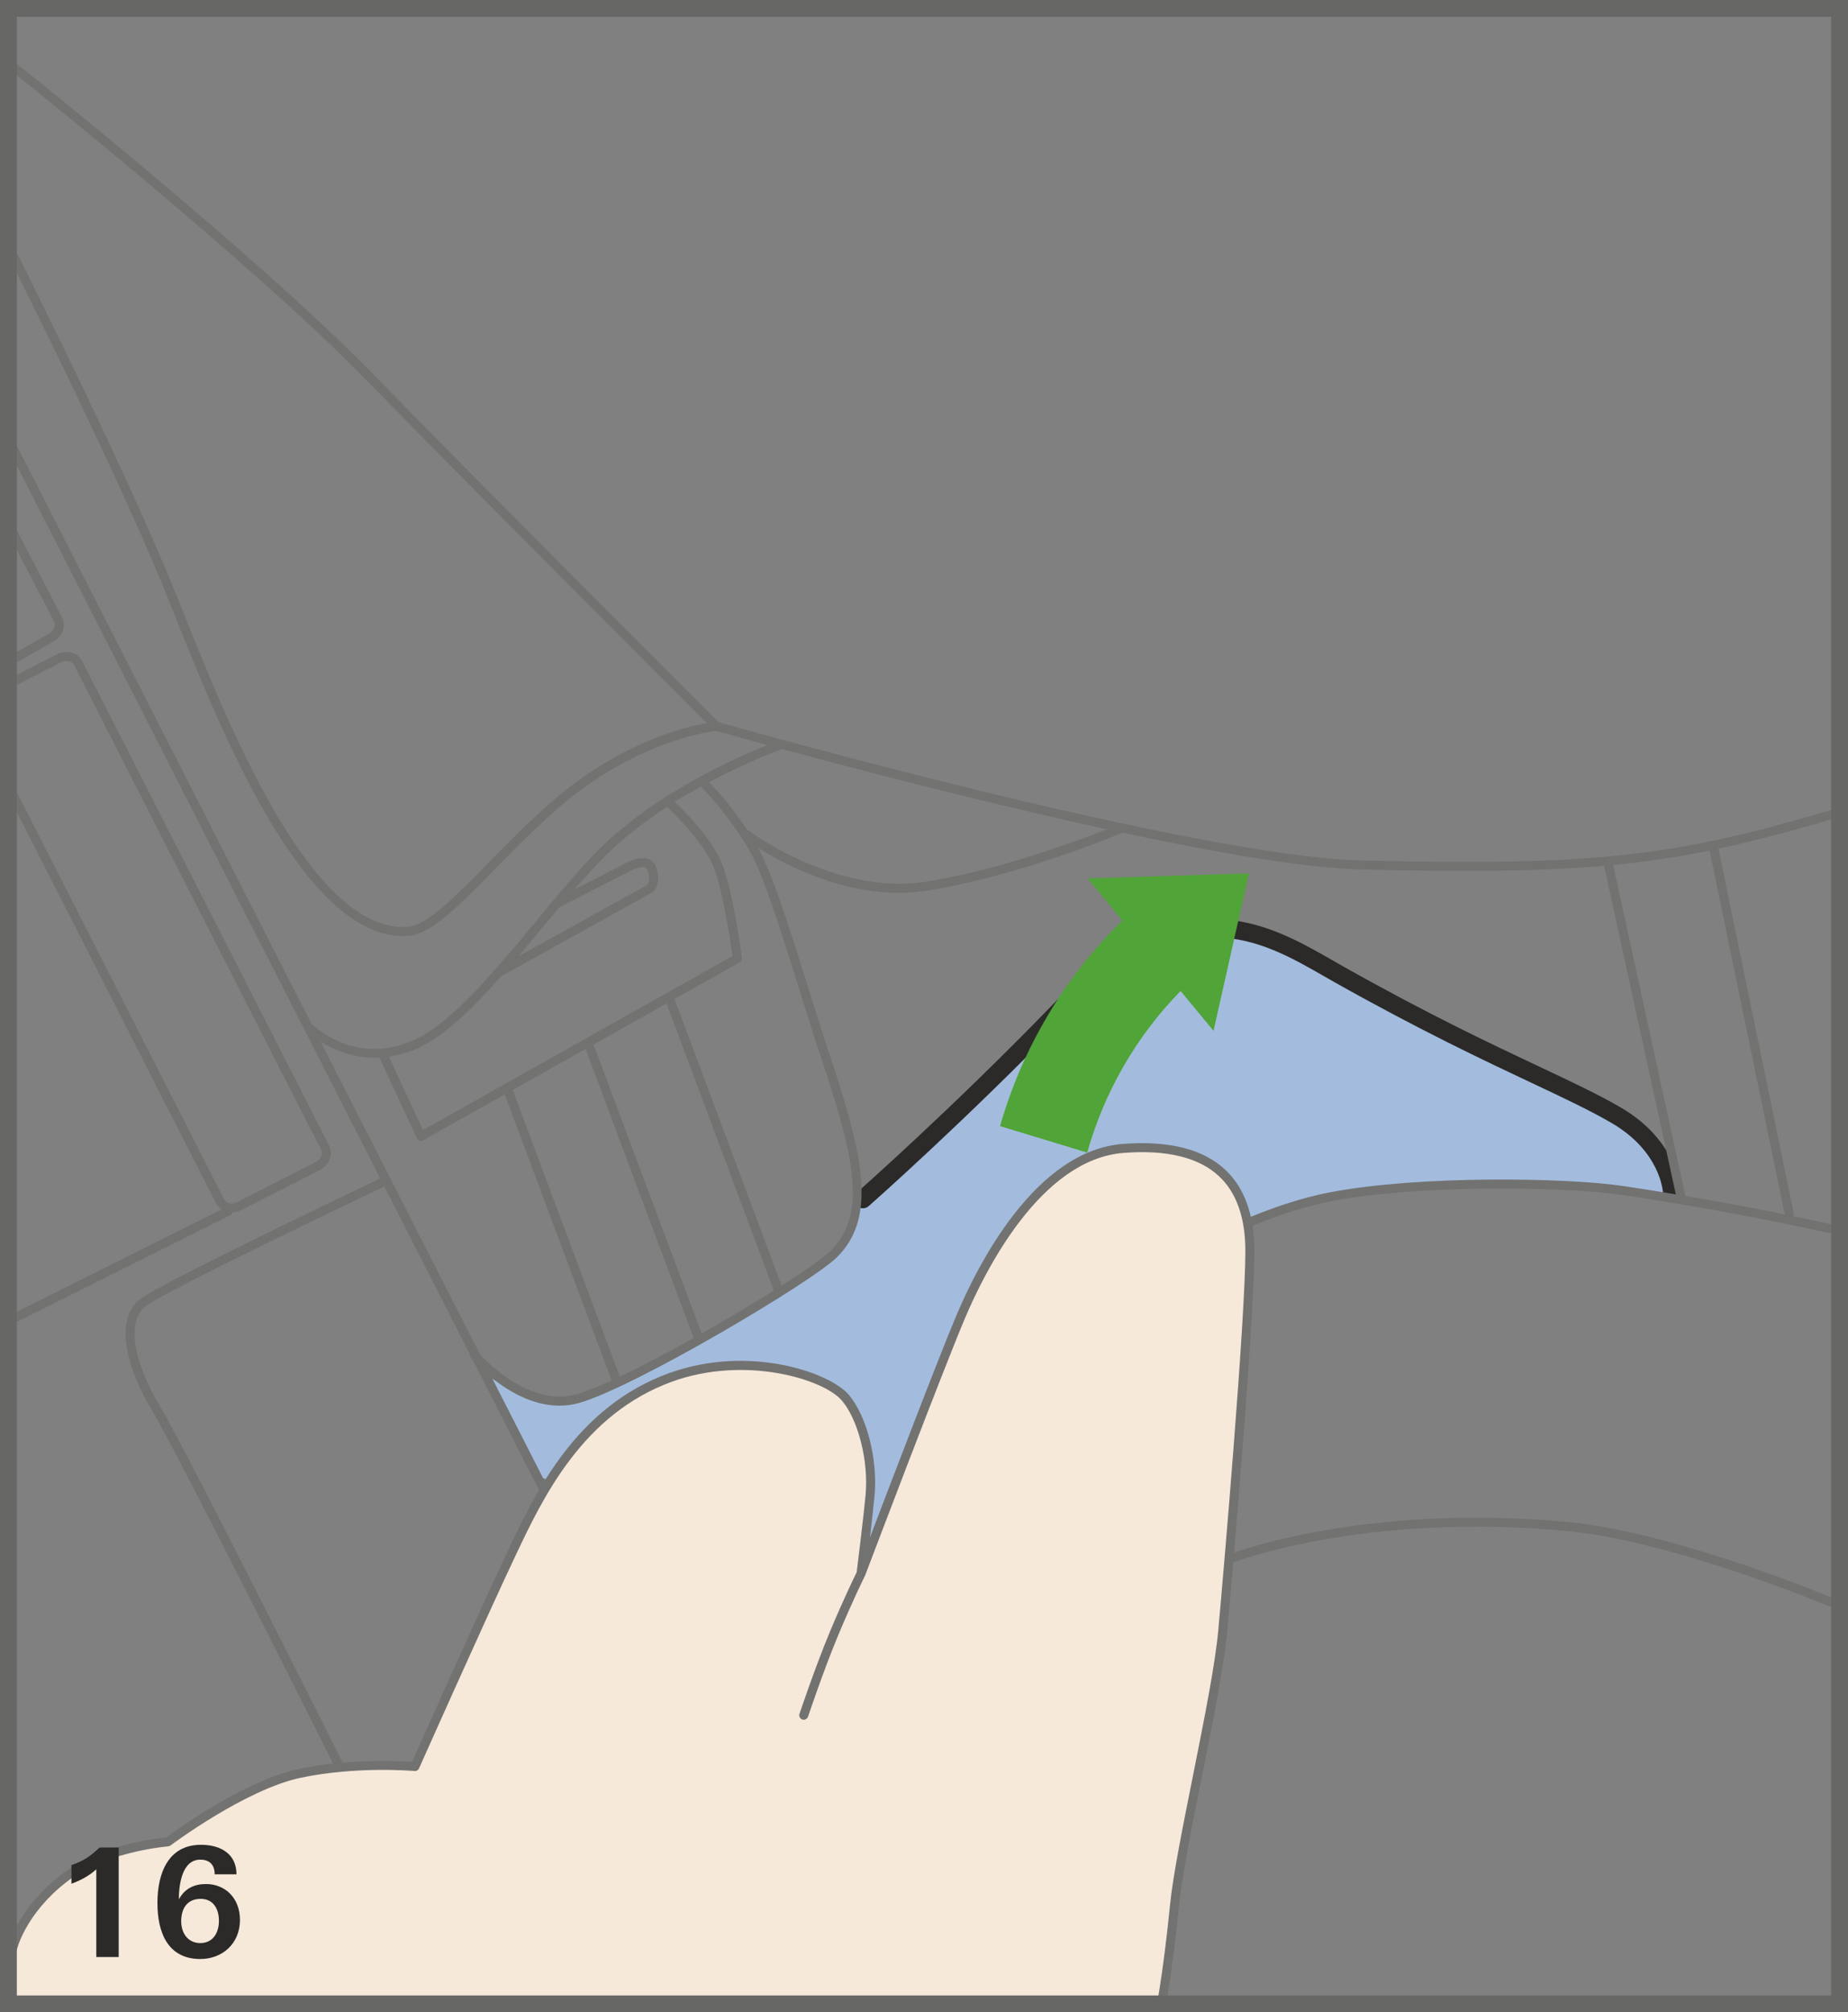 <?xml version="1.0" encoding="UTF-8"?>
<!DOCTYPE svg PUBLIC "-//W3C//DTD SVG 1.1//EN" "http://www.w3.org/Graphics/SVG/1.1/DTD/svg11.dtd">
<!-- Creator: CorelDRAW 2017 -->
<svg xmlns="http://www.w3.org/2000/svg" xml:space="preserve" width="38.75mm" height="42.182mm" version="1.1" style="shape-rendering:geometricPrecision; text-rendering:geometricPrecision; image-rendering:optimizeQuality; fill-rule:evenodd; clip-rule:evenodd"
viewBox="0 0 31817.14 34635.18"
 xmlns:xlink="http://www.w3.org/1999/xlink">
 <rect x="0" y="0" width="31817.14" height="34635.18" fill="#808080" stroke="none"/>
 <defs>
  <style type="text/css">
   <![CDATA[
    .str0 {stroke:#676766;stroke-width:289.68;stroke-miterlimit:4}
    .fil5 {fill:none;fill-rule:nonzero}
    .fil2 {fill:#727271;fill-rule:nonzero}
    .fil1 {fill:#2B2A29;fill-rule:nonzero}
    .fil3 {fill:#F6E9DA;fill-rule:nonzero}
    .fil0 {fill:#A3BCDD;fill-rule:nonzero}
    .fil4 {fill:#50A438;fill-rule:nonzero}
   ]]>
  </style>
 </defs>
 <g id="Слой_x0020_1">
  <path class="fil0" d="M28860.42 20616.58c0,0 -103.13,-877.98 -1032.92,-1420.47 -929.79,-542.24 -2299.03,-1033 -4778.21,-2427.7 -1095.49,-616.39 -2582.88,-1678.87 -4804.32,619.92 -1240,1283.19 -3418.25,3253.71 -3418.25,3253.71 0,0 -166.6,711.71 -330.81,844.4 -406.68,328.43 -3990.38,2719.26 -5065.02,2611.87 -454.14,-45.49 -1067.41,-431.31 -1067.41,-431.31l931.27 1748.66 5489.35 2277.85c0,0 1936.94,-5243.36 4080.7,-6043.75 2144.09,-800.56 2634.53,-619.84 2634.53,-619.84 0,0 1989.07,-749.07 4494.03,-671.4 1138.68,35.31 2867.06,258.07 2867.06,258.07z"/>
  <path class="fil1" d="M27905.5 19062.27c-381.8,-222.68 -830.77,-434.19 -1399.37,-701.78 -850.48,-400.61 -1908.61,-899.17 -3380.89,-1726.98l-184.58 -105.43c-1107.89,-635.52 -2624.59,-1505.62 -4806.87,752.52 -1718.86,1778.55 -3364.39,3230.55 -3380.89,3245.08 -64.04,56.74 -70.37,154.36 -13.63,218.65 30.38,34.81 73.32,52.47 116.18,52.47 36.46,0 72.99,-12.48 102.47,-38.51 16.59,-14.53 1670.82,-1474.67 3398.63,-3262.16 2015.18,-2084.98 3354.29,-1316.2 4429.74,-699.23l186.88 106.58c1482.14,833.65 2591.26,1355.85 3401.17,1737.08 561.37,264.72 1005.09,473.6 1374.99,689.38 835.94,487.81 881.19,1171.11 882.58,1203.22 3.53,85.23 74.14,151.24 160.77,148.62 85.47,-3.2 152.06,-75.29 149.19,-160.44 -1.48,-35.96 -44.58,-880.28 -1036.37,-1459.06z"/>
  <path class="fil2" d="M26982.35 26195.67c-3512.43,-327.61 -5781.9,543.97 -5804.81,553 -39.41,15.6 -59.12,60.51 -43.44,100.5 15.35,39.99 60.27,59.36 100.5,43.44 22.01,-8.7 2257.9,-868.13 5733.21,-542.49 1869.77,175.22 4562.18,1312.09 4589.12,1323.42 9.85,4.02 19.95,6.08 30.13,6.08 30.13,0 58.79,-17.41 71.52,-47.21 16.83,-39.41 -1.72,-84.57 -41.14,-101.65 -27.26,-11.58 -2741.35,-1157.48 -4635.1,-1335.08z"/>
  <path class="fil2" d="M837.34 10910.31l-695.79 395.11c-37.36,20.86 -50.33,68.4 -29.23,105.43 14.53,25.21 40.56,39.41 67.49,39.41 13.06,0 26.11,-3.2 38.26,-10.18l692.83 -393.3c77.1,-39.41 136.46,-103.7 166.6,-181.38 31.53,-80.47 28.08,-165.37 -9.61,-239.51l-848.1 -1634.53c-19.95,-38.26 -66.59,-53.37 -104.61,-33.09 -37.93,19.71 -52.71,66.34 -33.01,104.28l847.85 1634.28c17.08,33.58 18.23,73.57 3.2,112.41 -16.5,41.96 -49.51,77.35 -95.9,101.08z"/>
  <path class="fil2" d="M4003.6 20867.17c49.59,-1.48 100.25,-13.06 148.37,-37.69l1356.18 -691.43c162.49,-82.85 233.11,-271.37 157.57,-420.56l-4250.17 -8337.28c-34.49,-68.07 -95,-118.81 -170.37,-143.11 -83.67,-27.18 -179.82,-18.56 -262.42,23.73l-866.98 443.22c-38.18,19.38 -53.29,66.02 -33.83,104.28 19.71,38.26 66.34,53.29 104.28,33.58l867.23 -443.14c46.06,-23.48 98.78,-28.74 143.94,-14.2 35.96,11.58 64.62,35.06 80.22,66.02l4249.93 8337.28c37.11,72.75 -3.2,167.99 -89.83,212l-1356.18 691.76c-86.3,44.01 -187.12,20.86 -224.48,-52.14l-3624.18 -7115.26c-19.71,-38.18 -66.34,-52.71 -104.28,-33.83 -37.93,19.38 -53.29,66.02 -33.91,104.28l3624.26 7115.51c22.83,44.26 57.31,78.5 97.3,104.85l-3672.62 1836.43c-38.26,19.13 -53.53,65.77 -34.73,103.7 13.63,27.18 41.14,43.11 69.46,43.11 11.66,0 23.48,-2.87 34.49,-8.38l3752.02 -1875.85c19.95,-10.1 32.68,-27.18 38.76,-46.88z"/>
  <path class="fil2" d="M27943.02 20569.04c2129.56,319.16 3611.45,669.43 3626.23,673.12 43.76,11.33 83.75,-15.93 93.28,-57.64 10.1,-41.38 -15.6,-83.09 -57.64,-93.28 -5.83,-1.4 -270.55,-63.72 -728.22,-158.39 4.93,-13.38 11,-26.11 8.13,-40.89l-1297.39 -6279.81c-0.33,-1.72 -2.05,-2.63 -2.63,-4.35 629.44,-134.41 1273.34,-307.33 2024.13,-528.28 41.14,-12.23 64.62,-55.09 52.71,-95.9 -12.15,-41.46 -55.59,-64.87 -96.15,-52.71 -2665.15,783.81 -3974.37,981.93 -8124.37,879.13 -2867.06,-70.7 -10682.62,-2270.38 -11067.05,-2379.01 -258.31,-257.82 -4022.16,-4015.01 -5954.25,-5996.53 -1994.9,-2046.14 -6121.67,-5330.88 -6163.05,-5363.64 -33.34,-26.36 -82.03,-21.43 -108.96,12.15 -26.6,33.58 -20.86,82.6 12.48,109.2 41.38,32.76 4160.67,3311.43 6148.6,5350.34 1804.91,1851.21 5208.13,5251.48 5860.73,5902.93 -353.39,61.75 -1258.31,283.03 -2269.23,1030.38 -520.24,384.68 -1023.97,899.09 -1468.26,1352.65 -552.1,564 -1073.24,1096.39 -1398.47,1123.65 -1656.04,135.81 -3100.82,-3466.12 -3874.2,-5402.48 -93.85,-234.91 -177.85,-445.52 -251.42,-622.22 -941.45,-2257.32 -2698.82,-5735.27 -2716.14,-5770 -19.71,-38.26 -66.34,-53.62 -104.28,-34.16 -38.02,19.13 -53.62,65.77 -34.24,103.95 17.65,34.81 1772.47,3507.83 2711.55,5759.9 73.24,175.79 156.99,385.83 250.51,619.92 773.13,1935.21 2198.53,5504.05 3926.91,5503.8 34.49,0 69.55,-1.48 104.28,-4.35 382.38,-32.19 873.96,-534.11 1496.1,-1169.39 440.35,-449.79 939.4,-959.35 1449.79,-1336.48 1160.93,-858.28 2204.61,-1006.57 2334.67,-1021.92 71.52,20.28 393.05,110.68 885.21,244.76 -482.88,192.38 -1921.33,817.14 -2905.9,1801.7 -341.49,341.82 -698.08,772.23 -1075.21,1228.42 -231.46,279.5 -465.23,559.9 -697.84,824.12l-9.2 5.17c-19.13,10.76 -31.61,27.83 -37.11,47.21 -491.01,553 -976.76,1020.52 -1424,1199.19 -977.01,391.08 -1652.43,-266.2 -1680.59,-294.6 -4.6,-4.02 -10.67,-3.12 -15.93,-6.32l-5088.99 -9981.09c-19.46,-37.93 -65.77,-53.04 -104.28,-33.66 -37.93,19.46 -53.29,66.1 -33.58,104.28l6406.67 12564.87c-419.16,199.93 -3605.95,1720.58 -4099.59,2051.39 -437.39,293.46 -367.52,1046.22 183.35,1963.87 458,763.61 3223.08,6292.62 3250.91,6348.53 13.55,27.18 40.81,42.86 69.22,42.86 11.58,0 23.48,-2.63 34.73,-8.13 38.26,-19.13 53.62,-65.77 34.49,-103.95 -113.88,-227.69 -2795.54,-5590.18 -3256.66,-6358.96 -496.18,-826.91 -586.25,-1516.05 -229.66,-1755.31 479.68,-321.78 3698.65,-1858.44 4083.58,-2042.12l1470.64 2884.47c-2.38,20.53 1.97,41.71 16.5,59.04 3.45,3.78 15.35,18.31 32.68,37.44l1165.36 2285.65c13.55,26.93 40.81,42.29 69.22,42.29 11.82,0 23.73,-2.87 35.06,-8.38 38.18,-19.38 53.29,-66.02 33.83,-104.28l-968.88 -1899.9c280.07,225.96 695.21,476.23 1159.21,476.23 110.11,0 222.51,-13.88 336.89,-45.73 938.83,-261.02 4016.16,-2082.1 4445.1,-2511.12 653.75,-653.75 484.36,-1640.61 -85.15,-3348.71 -154.12,-462.6 -298.63,-924.05 -438.54,-1370.14 -313.08,-1000.49 -585.1,-1865.09 -835.7,-2324.24 438.54,276.05 1374.16,773.13 2424.49,773.13 164.79,0 332.21,-12.48 501.11,-39.66 1599.8,-258.15 3322.68,-984.89 3340.08,-992.36 1.72,-0.66 1.97,-3.2 4.02,-4.11 1616.88,345.27 3145.16,610.64 4114.61,634.37 1820.51,44.34 3097.37,31.53 4182.11,-62.89 0,0.9 -0.25,1.48 -0.25,2.05l1233.35 5652.17c-280.65,-46.64 -575.58,-93.85 -886.61,-140.49 -1005.17,-150.92 -3535.34,-185.98 -5060.09,104.28 -1089.17,207.08 -2139.99,780.93 -2150.42,786.43 -37.44,20.53 -50.99,67.49 -30.46,105.1 13.88,25.78 40.56,40.32 67.82,40.32 12.73,0 25.45,-3.2 37.03,-9.85 10.43,-5.25 1039.9,-567.2 2105.26,-770.26 1509.4,-287.3 4014.11,-251.99 5007.95,-102.8zm-18592.44 -4616.62c94.18,-113.8 186.88,-225.96 278.43,-335.41l1175.96 -602.18c64.04,-39.41 222.76,-111.26 301.58,-84.33 14.78,4.93 31.28,14.2 43.11,45.49 56.49,149.77 9.85,232.86 -6.08,255.19l-2217.34 1229c141.97,-167.67 283.6,-337.71 424.34,-507.76zm-2229.73 2121.19c483.37,-193.45 996.38,-691.11 1510.55,-1272.76l2599.96 -1441.08c6.4,-3.45 12.15,-7.8 17.08,-12.97 6.08,-6.16 148.62,-152.97 46.39,-425.24 -25.54,-68.07 -73.32,-115.61 -138.19,-137.86 -169.72,-57.97 -406.35,82.52 -427.21,96.15l-839.72 429.84c180.15,-209.46 355.69,-404.06 526.56,-575 323.01,-322.93 696.94,-605.38 1069.13,-847.19 130.06,124.23 605.71,593.48 777.48,979.63 176.37,397.08 317.43,1354.38 350.19,1587.32l-3905.81 2194.76c-1.72,0.57 -3.2,-0.57 -4.6,0 -3.53,1.15 -4.35,5.17 -7.23,6.65l-1412.67 793.99 -587.16 -1263.24c135.56,-19.38 276.87,-53.86 425.24,-112.98zm2961.73 -19.38l1855.24 4961.23c1.81,4.93 6.4,7.31 8.7,11.66 -450.12,251.99 -896.46,487.15 -1274.73,667.05l-1844.89 -4934.38 1255.68 -705.56zm136.71 -77.1l1256.59 -705.56 1847.11 4941.28c-370.47,232.28 -804.66,490.68 -1243.45,738.89l-1860.25 -4974.61zm-293.7 6021.17c-764.43,212.33 -1483.94,-495.61 -1661.22,-686.51l-2744.8 -5383.6c206.26,128.91 528.61,277.53 936.45,277.53 24.63,0 50.74,-2.3 75.95,-3.53l645.62 1388.94c8.95,19.71 25.78,34.49 46.31,41.14 7.88,2.3 15.93,3.45 24.06,3.45 13.06,0 26.11,-3.12 37.93,-9.85l1403.97 -788.98 1840.54 4922.48c-242.71,111.17 -453.65,197.22 -604.81,238.94zm4254.52 -5661.12c561.37,1683.55 722.72,2589.86 122.83,3190.07 -116.18,116.1 -433.37,337.47 -846.13,600.46l-1844.23 -4933.23 1122.09 -630.84c27.59,-15.35 43.19,-46.06 39.17,-77.35 -6.73,-49.26 -159.62,-1210.19 -369.32,-1682.32 -175.88,-394.86 -622.46,-845.88 -785.61,-1002.87 152.97,-95.57 304.21,-183.02 450.77,-263.81 0.82,0.82 0.57,2.55 1.4,3.69 4.68,4.35 464.65,468.1 818.62,1074.06 249.36,428.11 528.28,1318.25 851.3,2349.2 139.91,446.67 284.42,908.94 439.12,1372.93zm1773.87 -3162.73c-1554.89,251.66 -3054.18,-870.43 -3069.21,-882.09 -5.25,-3.69 -11.58,-1.97 -17.08,-4.27 -278.43,-419.74 -566.63,-732 -657.85,-826.75 674.6,-358.9 1211.67,-552.34 1221.77,-555.87 8.7,-3.12 12.48,-11.58 19.13,-17.32 1294.77,350.19 3502,927.5 5606.68,1385.41 -495.93,196.07 -1838.49,696.36 -3103.45,900.89zm11819.9 -287.38c586.83,-56.16 1123.24,-137.29 1662.61,-247.39 0,1.48 -1.15,2.3 -1.15,3.78l1292.71 6258.71c-437.64,-89.25 -1021.02,-201.33 -1712.7,-318.66 0,-1.4 1.15,-2.55 0.82,-4.02l-1242.3 -5692.41z"/>
  <path class="fil3" d="M137.78 33829.69c0,0 481.98,-1308.4 1208.14,-1671.64 726.49,-363.25 1542.4,-455.95 1542.4,-455.95 0,0 1211.34,-972.66 2197.38,-1180.31 986.29,-207.73 2058.29,-117.09 2058.29,-117.09 0,0 1331.88,-2909.59 1798.5,-3895.3 467.28,-986.04 998.19,-2185.81 2610.14,-2766.23 1297.39,-466.95 2550.45,-154.45 2882.99,234.01 311.44,363.25 596.68,1185.89 544.54,1756.79 -33.83,376.3 -155.51,1349.53 -155.51,1349.53 0,0 1297.07,-3425.56 1712.45,-4411.52 490.43,-1164.71 1340.83,-2798.42 2690.11,-2902.36 1297.97,-100.01 2291.73,359.72 2291.73,1760.81 0,1152.23 -363.17,5397.23 -466.87,6538.78 -103.7,1141.8 -726.49,3684.78 -830.2,4722.62 -103.95,1037.85 -207.65,1609.08 -207.65,1609.08l-19876.45 51.24 0 -622.46z"/>
  <path class="fil2" d="M21089.6 20127.7c-380.08,-351.67 -969.78,-499.38 -1756.21,-438.87 -1515.23,116.18 -2510.22,2103.86 -2867.63,2953.11 -305.61,725.34 -1096.06,2791.76 -1487.39,3819.19 31.28,-266.52 63.72,-553 79.07,-720.09 57.07,-626.81 -134.74,-1373.59 -446.09,-1736.84 -329.91,-384.68 -1717.71,-864.6 -3084.89,-372.77 -1609.9,579.93 -2314.96,2071.1 -2781.58,3057.96l-28.08 59.36c-426.96,900.81 -1457.01,3206.25 -1621.23,3574.42 -224.81,-15.11 -1094.34,-56.49 -1947.36,122.51 -940.3,198.13 -2122.34,1057.8 -2288.36,1181.21 -156.99,14.53 -1043.6,113.56 -1674.52,545.45 -756.3,517.04 -1087.36,1234.83 -1072.91,1557.18 1.72,42.29 29.56,73.9 80.79,73.9 42.94,-2.3 75.95,-38.26 73.9,-81.12 -10.67,-240.66 281.3,-926.92 1005.66,-1422.2 644.8,-441.5 1612.03,-519.99 1621.56,-520.81 14.78,-0.9 28.98,-6.4 40.81,-15.35 12.81,-9.28 1286.72,-964.61 2244.92,-1166.18 961.9,-203.38 1947.03,-116.43 1956.89,-115.85 32.76,4.02 64.37,-15.68 77.92,-45.82 11.58,-26.36 1180.39,-2646.84 1642.08,-3620.73l28.08 -59.61c455.7,-963.71 1144.18,-2420.14 2694.14,-2978.32 1248.79,-449.3 2596.51,-43.44 2914.6,327.86 282.12,329.34 462.02,1041.63 409.31,1621.8 -31.28,347.32 -139.09,1216.93 -153.54,1333.6 -29.23,59.12 -224.81,457.43 -463.75,1030.62 -257.49,618.44 -518.19,1398.8 -520.81,1406.6 -13.63,40.56 8.38,84.33 48.94,97.87 8.13,2.96 16.5,4.11 24.63,4.11 32.43,0 62.57,-20.61 73.57,-53.04 2.63,-7.8 261.6,-782.9 516.79,-1395.84 255.44,-612.61 462.84,-1028.9 465.14,-1032.68 0.57,-1.4 -0.57,-2.87 0.33,-4.02 0.57,-1.48 1.97,-1.72 2.63,-3.45 12.97,-34.24 1301.42,-3435.08 1711.55,-4408.97 346.41,-822.89 1306.67,-2748.82 2737,-2858.6 740.12,-57.39 1291.89,77.02 1638.64,398.23 303.55,280.97 457.34,714.59 457.34,1288.69 0,1162.16 -367.85,5447.97 -466.62,6532.13 -53.86,592.66 -249.45,1570.57 -438.54,2516.05 -175.88,877.66 -341.82,1706.62 -391.66,2206 -102.22,1021.92 -205.6,1596.6 -206.83,1602.43 -7.47,42.29 20.28,82.85 62.32,90.4 4.93,0.82 9.52,1.15 13.88,1.15 37.11,0 69.55,-26.36 76.52,-63.72 0.82,-5.58 105.43,-586.34 208.56,-1615.15 48.94,-491.25 214.06,-1317.1 388.95,-2190.73 190.08,-949.5 386.4,-1931.43 441.17,-2532.47 98.78,-1085.64 467.2,-5378.18 467.2,-6546.09 0,-618.93 -170.54,-1090.81 -506.85,-1402.49z"/>
  <path class="fil4" d="M20326.24 17055.95l567.2 686.43 304.38 -1354.71 305.03 -1355.03 -1388.37 42.61 -1388.04 42.53 597.26 724.44c-1004.18,983.99 -1724.6,2206.91 -2105.75,3539.94l1500.37 456.19c293.46,-1040.97 842.92,-1999.75 1607.93,-2782.4z"/>
  <polygon class="fil5 str0" points="144.84,34490.34 31672.3,34490.34 31672.3,144.84 144.84,144.84 "/>
  <path class="fil1" d="M2043.51 33683.71l0 -1885.12 -328.84 0c-164.05,154.45 -273.42,229.82 -484.77,302.98l0 320.72c153.71,-55.42 305.2,-135.97 427.87,-248.3l0 1509.73 385.74 0zm2087.85 -638.47c0,-378.36 -255.69,-617.78 -583.79,-617.78 -206.17,0 -362.84,75.38 -469.25,263.08 2.22,-252.73 54.68,-682.81 370.23,-682.81 148.53,0 247.56,77.59 247.56,252.73l375.4 0c0,-356.92 -279.33,-508.41 -610.39,-508.41 -565.32,0 -750.8,489.94 -750.8,1001.31 0,510.63 180.31,964.36 738.24,964.36 380.57,0 682.81,-266.03 682.81,-672.47zm-362.1 15.52c0,211.35 -107.15,382.79 -320.72,382.79 -209.13,0 -328.84,-166.27 -328.84,-375.4 0,-205.44 91.63,-385.74 336.23,-385.74 214.3,0 313.33,169.96 313.33,378.36z"/>
 </g>
</svg>
